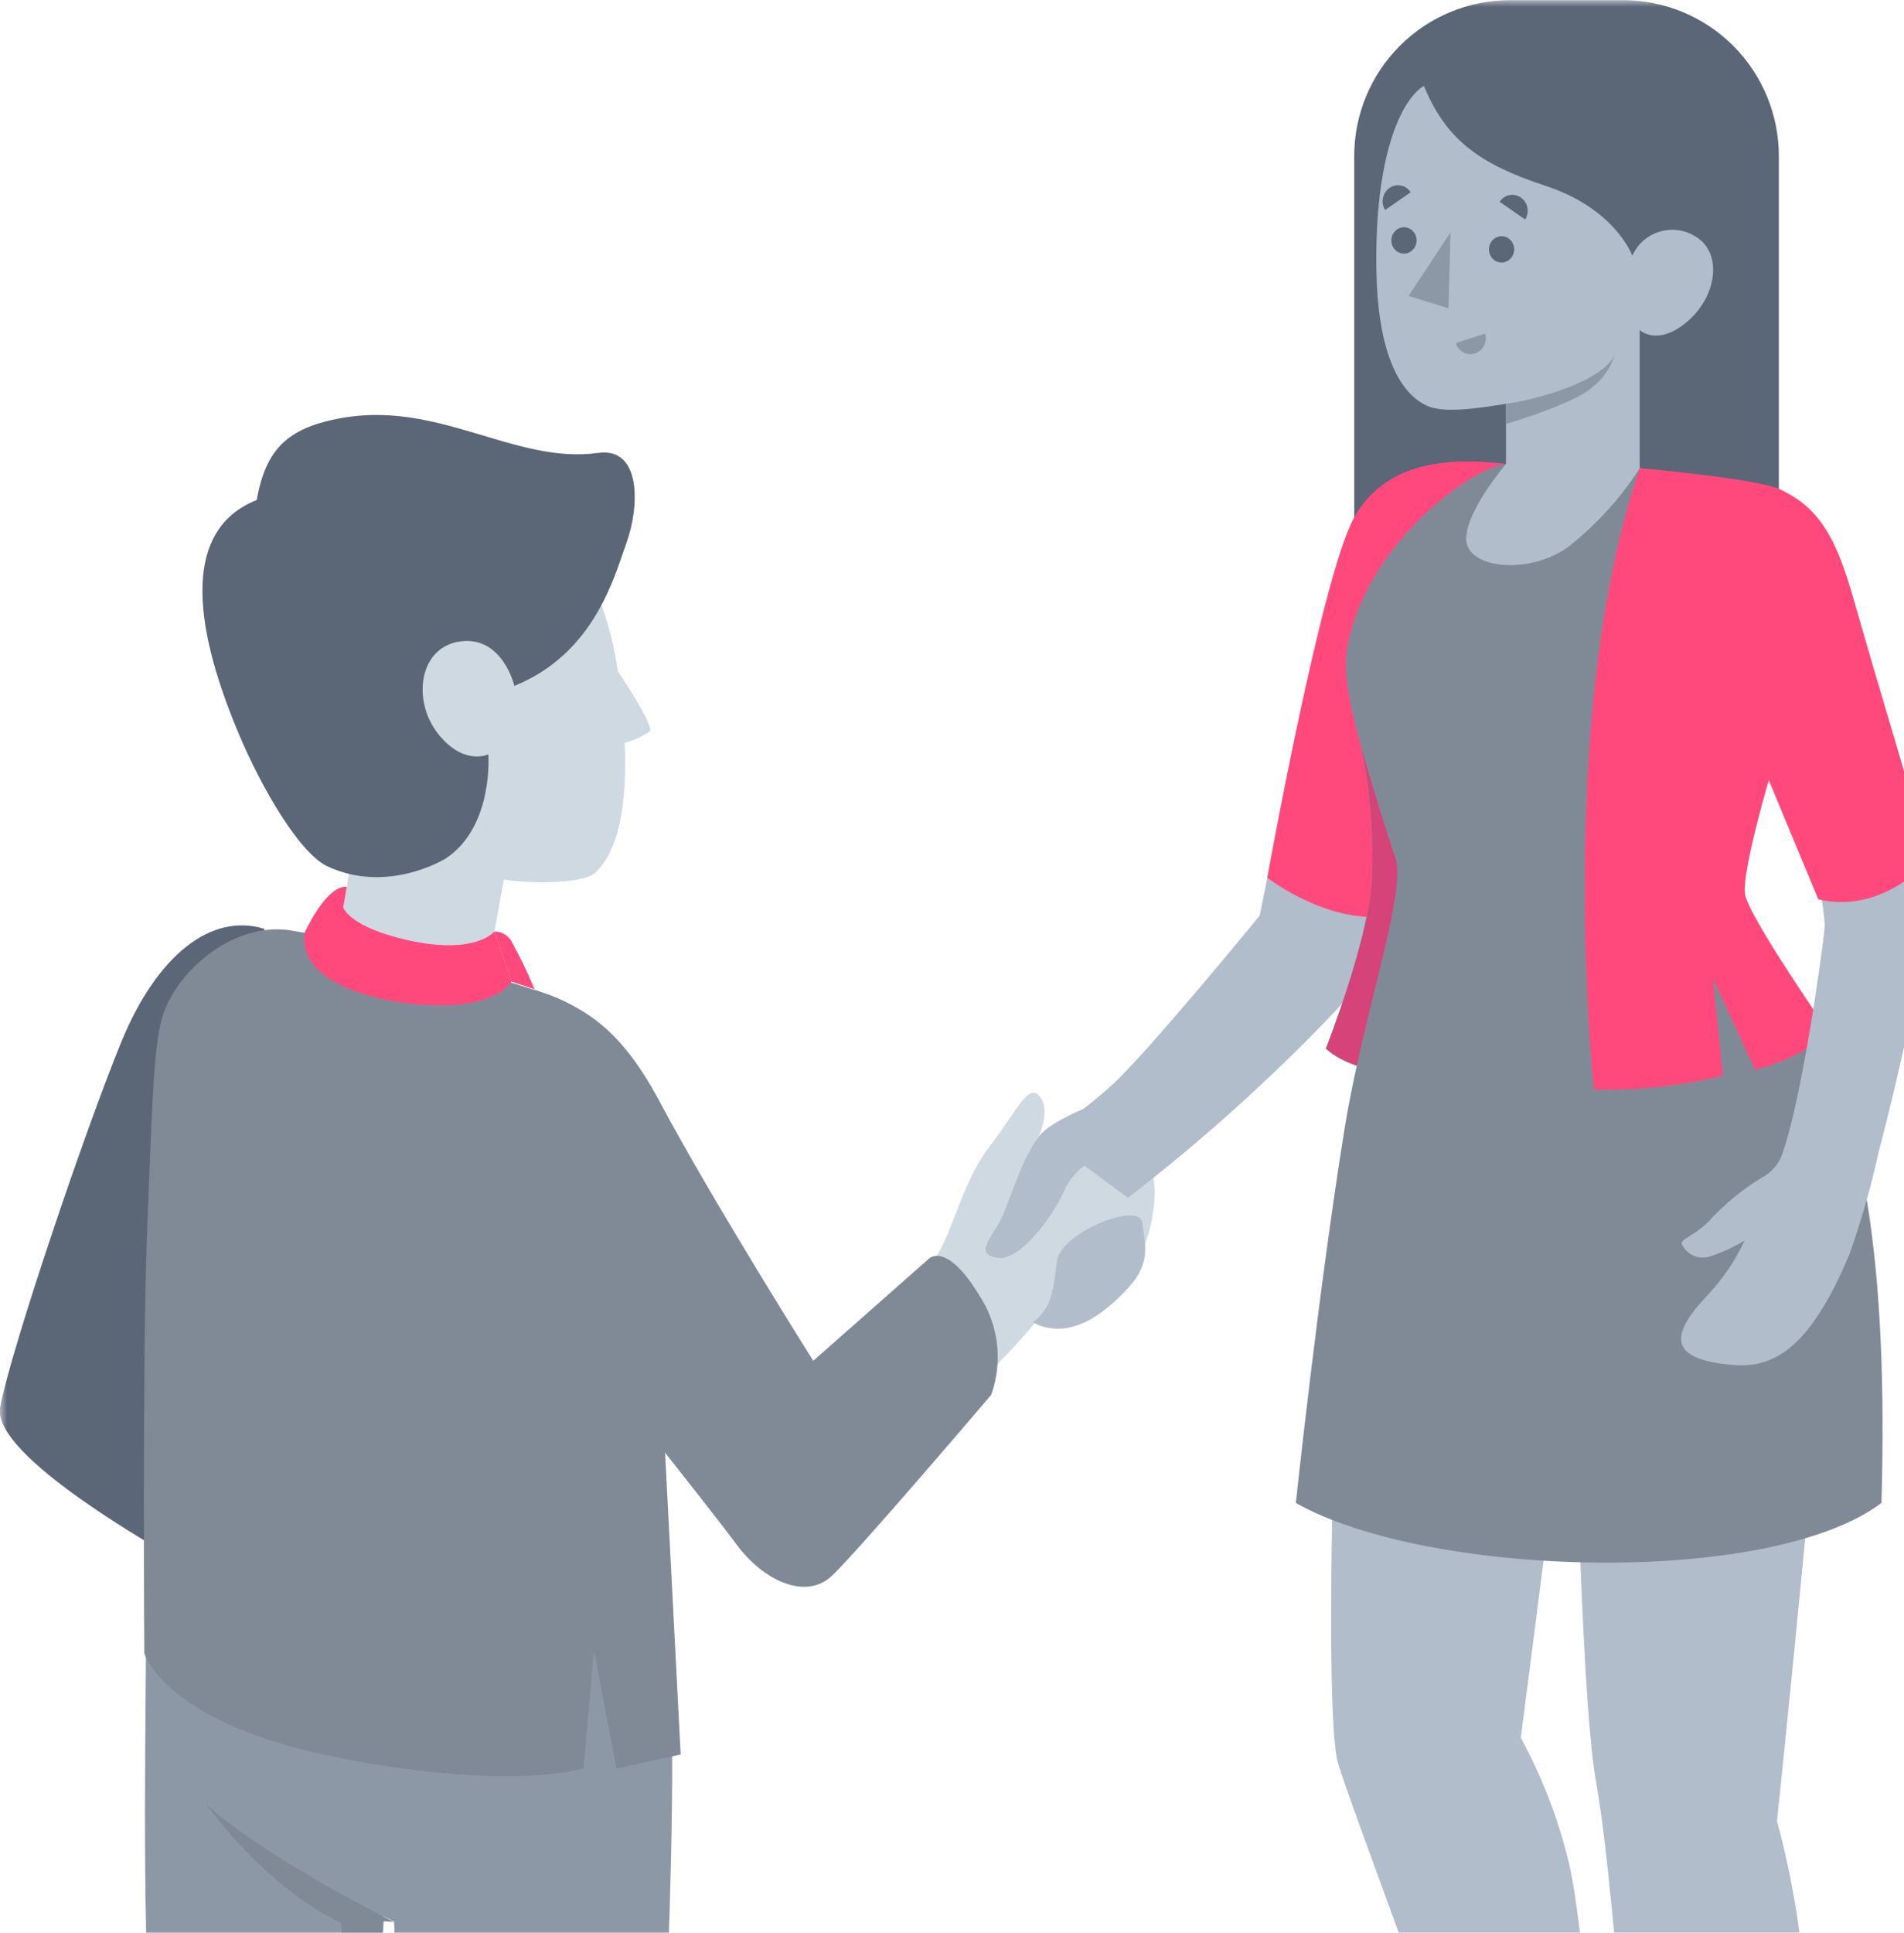 <svg width="136" height="138" viewBox="0 0 136 138" fill="none" xmlns="http://www.w3.org/2000/svg">
<g clip-path="url(#clip0_2339_66)">
<mask id="mask0_2339_66" style="mask-type:luminance" maskUnits="userSpaceOnUse" x="0" y="0" width="138" height="242">
<path d="M0 0H138V241.27H0V0Z" fill="white"/>
</mask>
<g mask="url(#mask0_2339_66)">
<path d="M18.88 66.32C15.09 65.14 11.21 68.2 8.67 74.38C6.13 80.56 0.8 96.27 0.01 100.47C-0.78 104.67 17.1 113.78 16.6 113.54C16.1 113.3 18.88 66.32 18.88 66.32Z" fill="#5B6677"/>
<path d="M8.95 176.98C9.5 172.588 10.482 168.26 11.88 164.06C11.88 164.06 10.99 152.91 10.57 142.34C10.11 130.92 10.57 116.57 10.38 113.72C10.38 113.72 47.23 106.26 47.89 119.47C48.55 132.68 46.44 166.27 46 172.07C45.56 177.87 44.56 183 43.36 192.4C42.16 201.8 38.86 223.58 38.86 223.58C37.585 224.228 36.169 224.552 34.739 224.522C33.308 224.493 31.907 224.111 30.66 223.41C30.66 223.41 28.07 197.01 28.34 190.32C28.545 185.347 29.399 180.422 30.88 175.67C30.88 175.67 30.18 164.79 29.56 155.32C28.94 145.85 28.29 141.32 28.15 137.19L27.36 136.8C27.36 136.8 26.55 153.13 26.12 158.93C25.69 164.73 24.76 170.29 23.12 181.06C21.66 190.4 17.33 210.18 17.33 210.18C13.12 212.46 10.61 209.88 10.61 209.88C10.61 209.88 7.83 185.08 8.95 176.98Z" fill="#8D98A6"/>
<path d="M28.15 137.22C28.15 137.22 19.21 132.81 14.74 128.84C14.74 128.84 18.89 134.69 24.35 137.29C24.35 137.29 26.29 157.58 26.28 157.18L27.4 137.18L28.15 137.22Z" fill="#808A97"/>
<path d="M36.11 62.14L33.93 74.14L23.09 73.35L25.37 59.75L36.11 62.14Z" fill="#CFD9E2"/>
<path d="M11.64 72.47C12.71 69.21 16.85 65.66 21 66.47C27.154 67.515 33.218 69.029 39.14 71C42.93 72.35 46.39 75.63 46.7 88.11L48.62 125.27L44.03 126.27L42.43 117.85L41.68 126.27C36.88 127.48 28.56 126.48 23.08 125.27C11.68 122.78 10.31 118.05 10.31 118.05C10.31 118.05 10.16 97.14 10.5 88.1C10.83 80.39 10.9 74.67 11.64 72.47Z" fill="#808A97"/>
<path d="M44.13 47.92C44.13 47.92 46.75 51.81 46.42 52.22C45.81 52.626 45.133 52.921 44.42 53.09L44.13 47.92Z" fill="#CFD9E2"/>
<path d="M36.11 35.6C38.64 36.88 43.01 39.24 44.21 48.49C45.45 57.99 43.82 61.05 42.53 62.31C41.66 63.16 36.95 63.21 34.59 62.5C31.59 61.61 24.96 59.08 21.92 54.2C18.34 48.46 17.54 40.77 21.58 37.71C27.26 33.41 33.97 34.52 36.11 35.6Z" fill="#CFD9E2"/>
<path d="M44.74 38.78C43.91 41.06 42.51 46.64 36.74 48.97C36.74 48.97 35.91 45.42 32.92 45.79C29.93 46.16 29.42 49.98 31.26 52.35C33.1 54.72 34.88 53.86 34.88 53.86C34.88 53.86 35.28 58.96 31.88 61.27C31.88 61.27 27.77 63.87 23.42 61.87C21.42 60.97 18.69 56.28 17.07 52.43C13.63 44.29 13.14 37.76 18.34 35.7C18.98 32 20.64 30.61 24 29.92C31.21 28.43 36.66 33.17 42.72 32.34C45.83 31.9 45.69 36.18 44.74 38.78Z" fill="#5B6677"/>
<path d="M35.31 66.51L36.54 70.1C36.54 70.1 35.64 71.7 31.76 71.78C27.88 71.86 23.76 70.63 22.49 68.98C22.197 68.658 21.981 68.274 21.856 67.857C21.732 67.44 21.702 67 21.77 66.57C21.77 66.57 23.31 63.17 24.77 63.32L24.52 64.79C24.52 64.79 24.85 66 28.37 66.94C33.83 68.39 35.31 66.51 35.31 66.51Z" fill="#FF497C"/>
<path d="M66.41 90.37C67.97 88.58 68.57 84.61 70.66 81.89C72.75 79.17 73.5 77.18 74.33 78.37C75.42 79.94 72.96 83.09 73.51 83.37C74.06 83.65 76.1 87.83 76.3 90.13C76.5 92.43 70.41 98.22 70.41 98.22L66.41 90.37Z" fill="#CFD9E2"/>
<path d="M35.31 66.51C35.56 66.508 35.806 66.573 36.022 66.698C36.238 66.822 36.417 67.003 36.54 67.22C37.152 68.324 37.7 69.463 38.18 70.63L36.54 70.09L35.31 66.51Z" fill="#FF497C"/>
<path d="M73.33 83.05C73.33 83.05 80.7 82.41 81.78 83.05C82.86 83.69 82.53 86.88 81.78 88.84C81.03 90.8 77.27 92.07 73.78 94.43C73.77 94.07 73.33 83.05 73.33 83.05Z" fill="#CFD9E2"/>
<path d="M38.19 70.67C41.36 71.77 44.13 73.05 47.09 78.6C50.89 85.74 58.09 97.16 58.09 97.16L66.37 89.85C66.37 89.85 67.62 88.63 69.95 92.49C70.633 93.526 71.065 94.707 71.212 95.94C71.36 97.172 71.219 98.422 70.8 99.59C70.8 99.59 61.24 110.82 59.4 112.53C57.56 114.24 54.54 112.91 52.57 110.22C50.6 107.53 38.16 91.97 38.16 91.97C38.16 91.97 31.4 83.01 38.19 70.67Z" fill="#808A97"/>
<path d="M123.7 52.01H100.09C99.199 52.01 98.344 51.656 97.714 51.026C97.084 50.396 96.73 49.541 96.73 48.65V11.14C96.73 8.188 97.903 5.357 99.99 3.27C102.077 1.183 104.908 0.01 107.86 0.01H115.96C118.907 0.018 121.73 1.194 123.811 3.28C125.891 5.367 127.06 8.193 127.06 11.14V48.65C127.06 49.541 126.706 50.396 126.076 51.026C125.446 51.656 124.591 52.01 123.7 52.01Z" fill="#5B6677"/>
<path d="M96.11 39.2C93.82 45.96 89.98 65.37 89.98 65.37C89.98 65.37 81.98 75.16 79.37 77.52C77.94 78.84 74.72 81.21 74.72 81.21L80.57 85.52C85.851 81.452 90.812 76.986 95.41 72.16C96.428 71.074 97.141 69.739 97.48 68.29L101.48 51.13C101.48 51.13 101.48 37.33 103.6 35.52C105.72 33.71 106.31 33.33 106.31 33.33C103.61 33.12 97.91 33.89 96.11 39.2Z" fill="#B1BDCA"/>
<path d="M107.57 33.12C103.84 32.69 99.06 32.77 96.73 36.94C94.4 41.11 90.52 62.67 90.52 62.67C90.52 62.67 94.19 65.52 98.15 65.47L107.57 33.12Z" fill="#FF497C"/>
<path d="M97.2 53.21C97.875 56.427 98.137 59.717 97.98 63C97.68 67.31 94.71 74.86 94.71 74.86C94.71 74.86 97.04 77.42 103.61 76.39C108.96 75.55 107.07 59.39 103.99 56.28C102.199 54.43 99.771 53.333 97.2 53.21Z" fill="#27DEBF"/>
<path d="M97.2 53.21C97.875 56.427 98.137 59.717 97.98 63C97.68 67.31 94.71 74.86 94.71 74.86C94.71 74.86 97.04 77.42 103.61 76.39C108.96 75.55 107.07 59.39 103.99 56.28C102.199 54.43 99.771 53.333 97.2 53.21Z" fill="#D64378"/>
<path d="M128.83 110.99C129.69 101.99 132.12 87.51 129.62 76.8L96.43 78.56C95.51 89.13 94.43 122.13 95.58 125.91C96.92 130.37 108.89 161.24 109.58 167.45C109.632 168.182 109.446 168.912 109.05 169.53C108.06 171.167 106.896 172.692 105.58 174.08C104.68 175.08 103.58 176.08 102.42 177.08C102.324 177.222 102.268 177.388 102.26 177.56C102.26 178.56 104.77 178.87 106.26 178.44C108.107 177.786 109.699 176.564 110.81 174.95C111.66 173.82 113.57 171.64 114.81 170.02C115.223 169.516 115.575 168.966 115.86 168.38C116.19 167.644 116.243 166.813 116.01 166.04L115.93 165.8C115.279 163.776 114.876 161.681 114.73 159.56C114.27 152.75 113.1 137.02 112.02 132.83C111.268 129.777 110.129 126.833 108.63 124.07L112.42 94.59C112.42 94.59 112.83 120.59 114 127.21C114.93 132.52 115.3 139.21 116.38 148.27C117.38 156.99 118.54 172.35 118.54 172.35C118.569 172.356 118.6 172.356 118.63 172.35V179.67H124.83V175.41C124.829 173.484 124.986 171.561 125.3 169.66C126.3 163.87 128.38 150.59 128.82 146.11C129.5 138.98 126.93 130.03 126.93 130.03C126.93 130.03 128 119.77 128.83 110.99Z" fill="#B1BDCA"/>
<path d="M117.13 33.43C117.13 33.43 126.06 34.43 127.13 34.94C118.75 40.83 125.53 53.94 125.53 53.94L122.32 64C125.89 68.57 128.98 71.29 130.88 76.31C133.01 81.91 134.88 90.23 134.39 107.31C126.39 113.31 102.05 112.66 92.56 107.31C92.56 107.31 94.16 92.24 96.05 80.53C97.3 72.8 100.25 64.38 99.75 61.53C96 49.97 95.75 47.89 96.43 45.31C98.3 38.05 105.7 33.15 107.53 33.15L117.13 33.43Z" fill="#808A97"/>
<path d="M101.71 6.13C100.11 7.08 98.13 11.13 98.32 19.55C98.49 26.71 100.81 28.48 101.97 28.99C103.13 29.5 105.38 29.19 107.57 28.83V33.13C107.57 33.13 104.57 36.64 104.74 38.61C104.91 40.58 109.1 41.05 111.92 39.12C113.963 37.535 115.721 35.614 117.12 33.44V23.56C117.12 23.56 118.41 24.81 120.59 22.9C122.39 21.33 123 18.67 121.59 17.25C121.225 16.911 120.785 16.663 120.306 16.527C119.826 16.391 119.322 16.371 118.833 16.468C118.345 16.566 117.886 16.778 117.496 17.088C117.106 17.398 116.796 17.796 116.59 18.25C116.59 18.25 115.38 14.88 110.34 13.25C105.77 11.74 103.3 10.03 101.71 6.13Z" fill="#B1BDCA"/>
<path d="M108.153 17.847C108.177 17.329 107.795 16.889 107.298 16.866C106.802 16.842 106.379 17.243 106.355 17.762C106.33 18.28 106.713 18.72 107.209 18.744C107.706 18.767 108.128 18.366 108.153 17.847Z" fill="#5B6677"/>
<path d="M106.08 23.82L103.99 24.49C104.028 24.63 104.094 24.761 104.184 24.875C104.273 24.988 104.384 25.084 104.511 25.154C104.638 25.224 104.778 25.267 104.922 25.282C105.066 25.297 105.212 25.283 105.35 25.24C105.632 25.144 105.865 24.942 106.002 24.677C106.138 24.413 106.166 24.105 106.08 23.82Z" fill="#8D98A6"/>
<path d="M98.94 14.99L100.76 13.73C100.684 13.607 100.584 13.501 100.466 13.419C100.348 13.336 100.214 13.279 100.072 13.25C99.931 13.221 99.785 13.221 99.644 13.25C99.502 13.28 99.368 13.337 99.25 13.42C99.007 13.592 98.839 13.851 98.781 14.143C98.723 14.435 98.78 14.739 98.94 14.99ZM108.94 15.67L107.12 14.41C107.196 14.287 107.296 14.181 107.414 14.099C107.533 14.016 107.667 13.959 107.808 13.93C107.949 13.901 108.095 13.901 108.237 13.93C108.378 13.96 108.512 14.017 108.63 14.1C108.874 14.272 109.042 14.53 109.1 14.823C109.157 15.115 109.1 15.419 108.94 15.67ZM101.182 17.209C101.207 16.69 100.825 16.251 100.328 16.227C99.832 16.203 99.409 16.605 99.384 17.123C99.36 17.642 99.742 18.081 100.239 18.105C100.735 18.128 101.158 17.727 101.182 17.209Z" fill="#5B6677"/>
<path d="M103.61 16.59L103.46 22.01L100.61 21.13L103.61 16.59ZM107.57 28.83C109.87 28.53 114.57 27.17 115.35 25.3C115.054 26.248 114.475 27.082 113.69 27.69C112.28 28.9 107.57 30.27 107.57 30.27V28.83Z" fill="#8D98A6"/>
<path d="M123.88 58.52L117.58 67.06L122.33 64.02L123.88 58.52Z" fill="#27DEBF"/>
<path d="M74.17 81.21C72.82 82.95 71.99 86.33 71.28 87.47C70.57 88.61 69.72 89.6 71.28 89.81C72.84 90.02 75.12 86.97 75.97 85.12C76.402 84.078 77.213 83.238 78.24 82.77C77.5 82.52 77.89 79.59 77.37 79.18C77.38 79.18 74.72 80.27 74.17 81.21ZM73.77 94.41C75.18 93.36 75.22 92.07 75.5 90.02C75.78 87.97 81.42 85.76 81.59 87.29C81.76 88.82 82.28 90.1 80.59 91.95C78.9 93.8 76.35 95.79 73.77 94.41Z" fill="#B1BDCA"/>
<path d="M117.13 33.43C117.13 33.43 125.49 34.15 127.13 34.94C128.77 35.73 131.5 40.44 129.05 47.29C126.6 54.14 124.4 62.2 124.64 63.82C124.88 65.44 130.72 73.82 130.72 73.82C129.111 75.007 127.293 75.879 125.36 76.39L122.36 69.87L123.06 76.8C120.047 77.534 116.951 77.87 113.85 77.8C113.85 77.8 111.03 51.18 117.13 33.43Z" fill="#FF497C"/>
<path d="M137.73 66.08C138.39 62.13 137.73 60.85 136.34 56.98L129.34 61.51C129.91 62.972 130.248 64.514 130.34 66.08C130.28 67.21 128.73 78.51 127.28 82.46C127.019 83.161 126.505 83.738 125.84 84.08C124.398 84.96 123.091 86.045 121.96 87.3C120.89 88.3 120.03 88.48 120.13 88.82C120.295 89.189 120.591 89.483 120.96 89.647C121.329 89.812 121.746 89.834 122.13 89.71C123.002 89.43 123.838 89.048 124.62 88.57C123.926 90.041 123.001 91.391 121.88 92.57C119.31 95.31 119.09 97.09 123.88 97.46C126.88 97.69 129.39 96.01 132.1 89.56C132.94 87.195 133.631 84.781 134.17 82.33C135.65 76.74 137.07 70.05 137.73 66.08Z" fill="#B1BDCA"/>
<path d="M127.13 34.94C130.5 36.45 131.46 39.43 132.7 43.81C133.94 48.19 137.88 61.33 137.88 61.33C137.88 61.33 134.51 65.33 129.88 64.21L123.83 49.67C123.83 49.67 121.08 40.13 127.13 34.94Z" fill="#FF497C"/>
</g>
</g>
<defs>
<clipPath id="clip0_2339_66">
<rect width="136" height="138" fill="white"/>
</clipPath>
</defs>
</svg>
